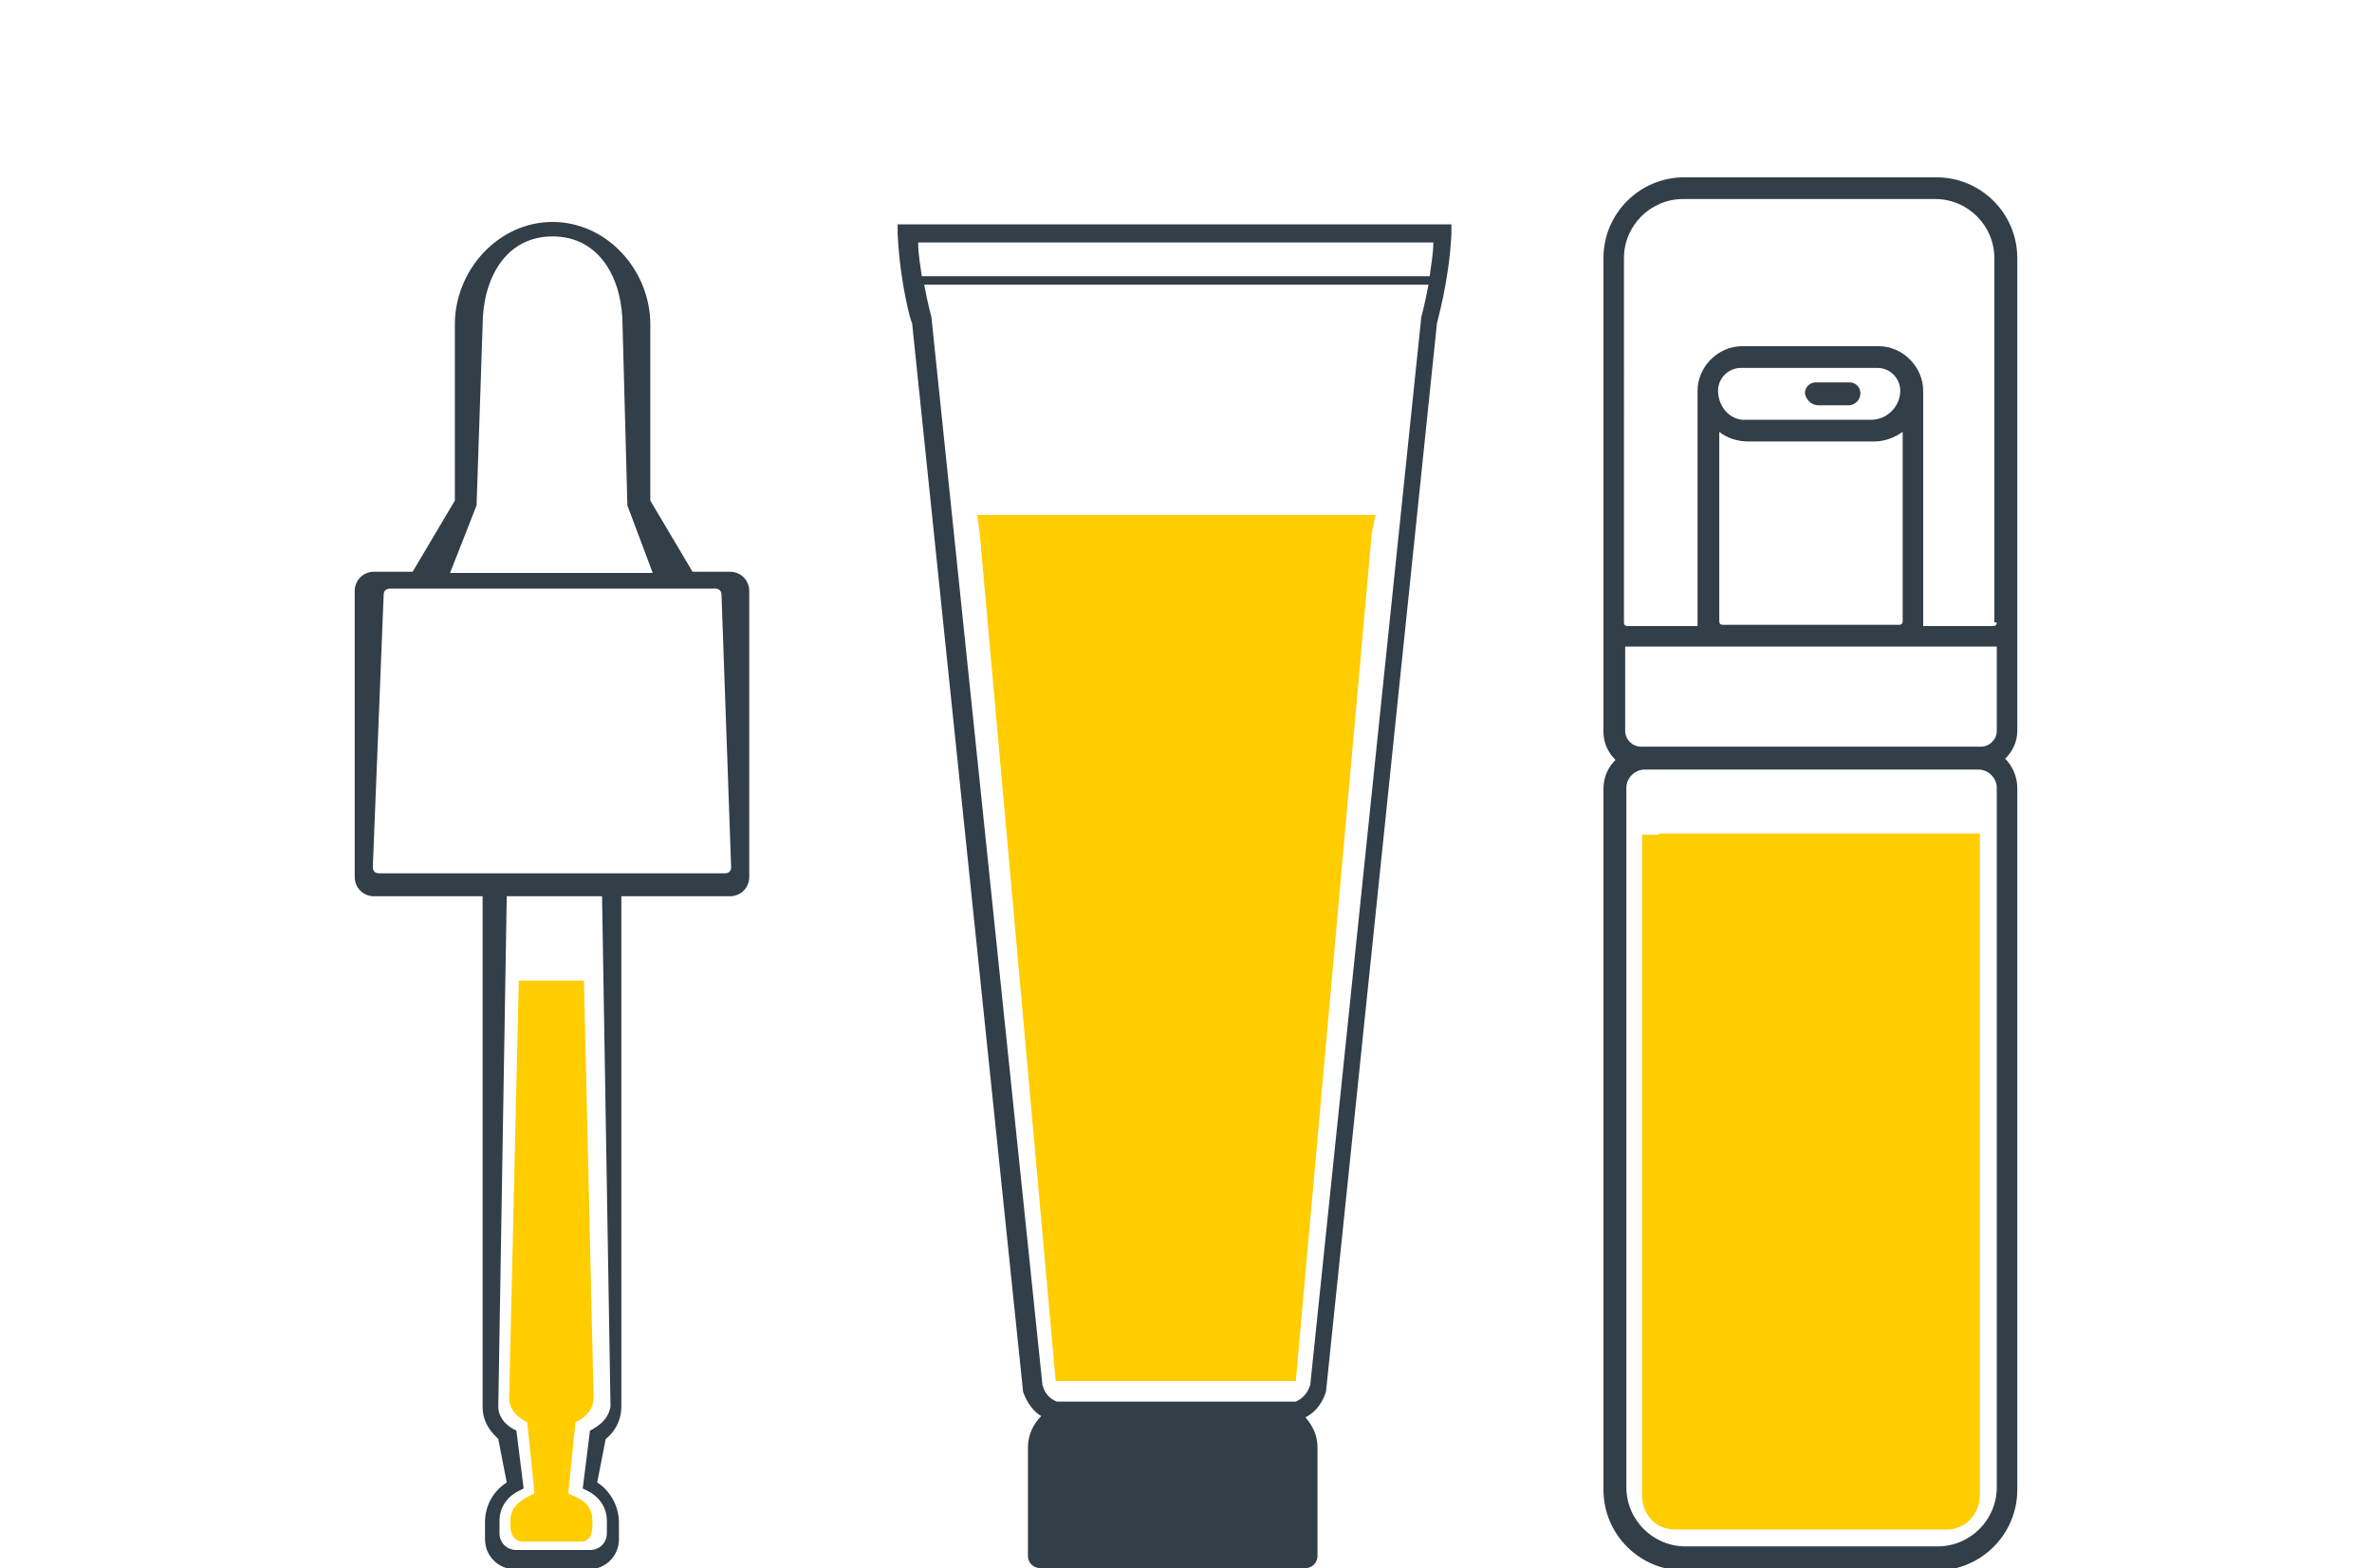 <?xml version="1.0" encoding="UTF-8"?> <!-- Generator: Adobe Illustrator 24.1.2, SVG Export Plug-In . SVG Version: 6.00 Build 0) --> <svg xmlns="http://www.w3.org/2000/svg" xmlns:xlink="http://www.w3.org/1999/xlink" id="Capa_1" x="0px" y="0px" viewBox="0 0 196.6 130" style="enable-background:new 0 0 196.6 130;" xml:space="preserve"> <style type="text/css"> .st0{fill:#FFCD00;} .st1{fill:#323E48;} </style> <g> <g> <polygon class="st0" points="87.5,114.5 107.4,114.5 113.7,44.2 114,42.7 81,42.7 81.2,44.2 "></polygon> <path class="st1" d="M84.8,115.4c0.4,1.1,1,1.7,1.5,2c-0.7,0.7-1.1,1.6-1.1,2.6v9c0,0.6,0.5,1,1,1h22c0.6,0,1-0.5,1-1v-9 c0-1-0.4-1.8-1-2.5c0.6-0.3,1.3-0.9,1.7-2.1l9.2-88.6c0-0.1,1-3.4,1.2-7.4l0-0.8H74.4l0,0.8c0.2,4.1,1.1,7.3,1.2,7.4L84.8,115.4z M77.2,26.3c0,0-0.3-1.1-0.6-2.7h41.8c-0.3,1.6-0.6,2.7-0.6,2.7l-9.2,88.5c-0.3,1-1,1.3-1.2,1.4H87.6c-0.2-0.1-0.9-0.3-1.2-1.4 L77.2,26.3z M118.5,22.9H76.4c-0.1-0.8-0.3-1.8-0.3-2.8h42.7C118.8,21.1,118.6,22,118.5,22.9z"></path> </g> <path class="st1" d="M150.7,33.6h2.5c0.6,0,1-0.5,1-1c0-0.5-0.4-0.9-0.9-0.9h-2.8c-0.5,0-0.9,0.4-0.9,0.9 C149.7,33.2,150.2,33.6,150.7,33.6z"></path> <g> <path class="st1" d="M167.2,21.4c0-3.7-3-6.7-6.7-6.7h-20.9c-3.7,0-6.7,3-6.7,6.7v30.2c0,0.1,0,0.2,0,0.3h0v8.8 c0,0.9,0.4,1.7,1,2.3c-0.6,0.6-1,1.4-1,2.4v58.1c0,3.7,3,6.7,6.7,6.7h20.9c3.7,0,6.7-3,6.7-6.7V65.3c0-0.9-0.4-1.8-1-2.4 c0.6-0.6,1-1.4,1-2.3v-8.8h0c0-0.1,0-0.2,0-0.3V21.4z M165.5,123.3c0,2.7-2.2,4.9-4.9,4.9h-20.9c-2.7,0-4.9-2.2-4.9-4.9V65.3 c0-0.8,0.7-1.5,1.5-1.5h27.7c0.8,0,1.5,0.7,1.5,1.5V123.3z M165.5,60.6c0,0.7-0.6,1.3-1.3,1.3h-0.2h-27.7H136 c-0.7,0-1.3-0.6-1.3-1.3v-7h0.3h30.2h0.3V60.6z M144.9,36.6h10.4c0.9,0,1.7-0.3,2.4-0.8v15.7c0,0.2-0.1,0.3-0.3,0.3h-14.6 c-0.2,0-0.3-0.1-0.3-0.3V35.8C143.1,36.3,144,36.6,144.9,36.6z M142.4,32.4c0-1.1,0.9-1.9,1.9-1.9h11.3c1.1,0,1.9,0.9,1.9,1.9 c0,1.3-1.1,2.4-2.4,2.4h-10.4C143.5,34.9,142.4,33.8,142.4,32.4z M165.5,51.6c0,0.2-0.1,0.3-0.3,0.3h-5.8c0-0.1,0-0.2,0-0.3V32.5 h0c0,0,0,0,0-0.1c0-2-1.7-3.7-3.7-3.7h-11.3c-2,0-3.7,1.7-3.7,3.7c0,0,0,0,0,0.1h0v19.1c0,0.1,0,0.2,0,0.3h-5.8 c-0.2,0-0.3-0.1-0.3-0.3V21.4c0-2.7,2.2-4.9,4.9-4.9h20.9c2.7,0,4.9,2.2,4.9,4.9V51.6z"></path> <path class="st0" d="M137.5,69.2h-0.8h-0.6V124c0,1.6,1.2,2.8,2.7,2.8h22.6c1.5,0,2.7-1.3,2.7-2.8V69.7v-0.6h-1.4H137.5z"></path> </g> <g> <path class="st1" d="M60.5,47.4h-3.1l-3.5-5.9V26.9c0-4.5-3.6-8.5-8.1-8.5c-4.5,0-8.1,4-8.1,8.5v14.6l-3.5,5.9H31 c-0.9,0-1.6,0.7-1.6,1.6v23.7c0,0.9,0.7,1.6,1.6,1.6h9v42.3c0,1.5,0.9,2.3,1.3,2.7l0.7,3.6c-1.1,0.7-1.8,1.9-1.8,3.3v1.4 c0,1.4,1.1,2.5,2.5,2.5h6.1c1.4,0,2.5-1.1,2.5-2.5v-1.4c0-1.3-0.7-2.6-1.8-3.3l0.7-3.6c0.4-0.3,1.3-1.2,1.3-2.7V74.3h9 c0.9,0,1.6-0.7,1.6-1.6V49C62.1,48.1,61.4,47.4,60.5,47.4z M39.5,41.9l0.5-14.9c0-3.9,1.9-7.4,5.8-7.4c3.9,0,5.8,3.5,5.8,7.4 L52,41.9l2.1,5.6H37.3L39.5,41.9z M49.1,118.5l-0.2,0.1l-0.6,4.8l0.4,0.2c1,0.5,1.6,1.4,1.6,2.5v1c0,0.8-0.6,1.4-1.4,1.4h-6.1 c-0.8,0-1.4-0.6-1.4-1.4v-1c0-1.1,0.6-2,1.6-2.5l0.4-0.2l-0.6-4.8l-0.2-0.1c0,0-1.3-0.6-1.3-1.9l0.7-42.3h7.9l0.7,42.3 C50.4,117.9,49.2,118.4,49.1,118.5z M60.6,71.9c0,0.3-0.2,0.5-0.5,0.5H51h-0.5H41h-0.5h-9.1c-0.3,0-0.5-0.2-0.5-0.5l0.9-22.6 c0-0.3,0.2-0.5,0.5-0.5h2.2h0.3h22h0.3h2.2c0.3,0,0.5,0.2,0.5,0.5L60.6,71.9z"></path> <path class="st0" d="M43,81.3l-0.8,34.6c0,1.3,1.3,1.9,1.3,1.9l0.2,0.1l0.6,5.9l-0.4,0.2c-1,0.5-1.6,1.1-1.6,2.1v0.3 c0,0.8,0.3,1.4,1.1,1.4h4.7c0.8,0,1-0.6,1-1.4v-0.3c0-1.1-0.6-1.7-1.6-2.1l-0.4-0.2l0.6-5.9l0.2-0.1c0,0,1.3-0.6,1.3-1.9 l-0.8-34.6H43z"></path> </g> </g> </svg> 